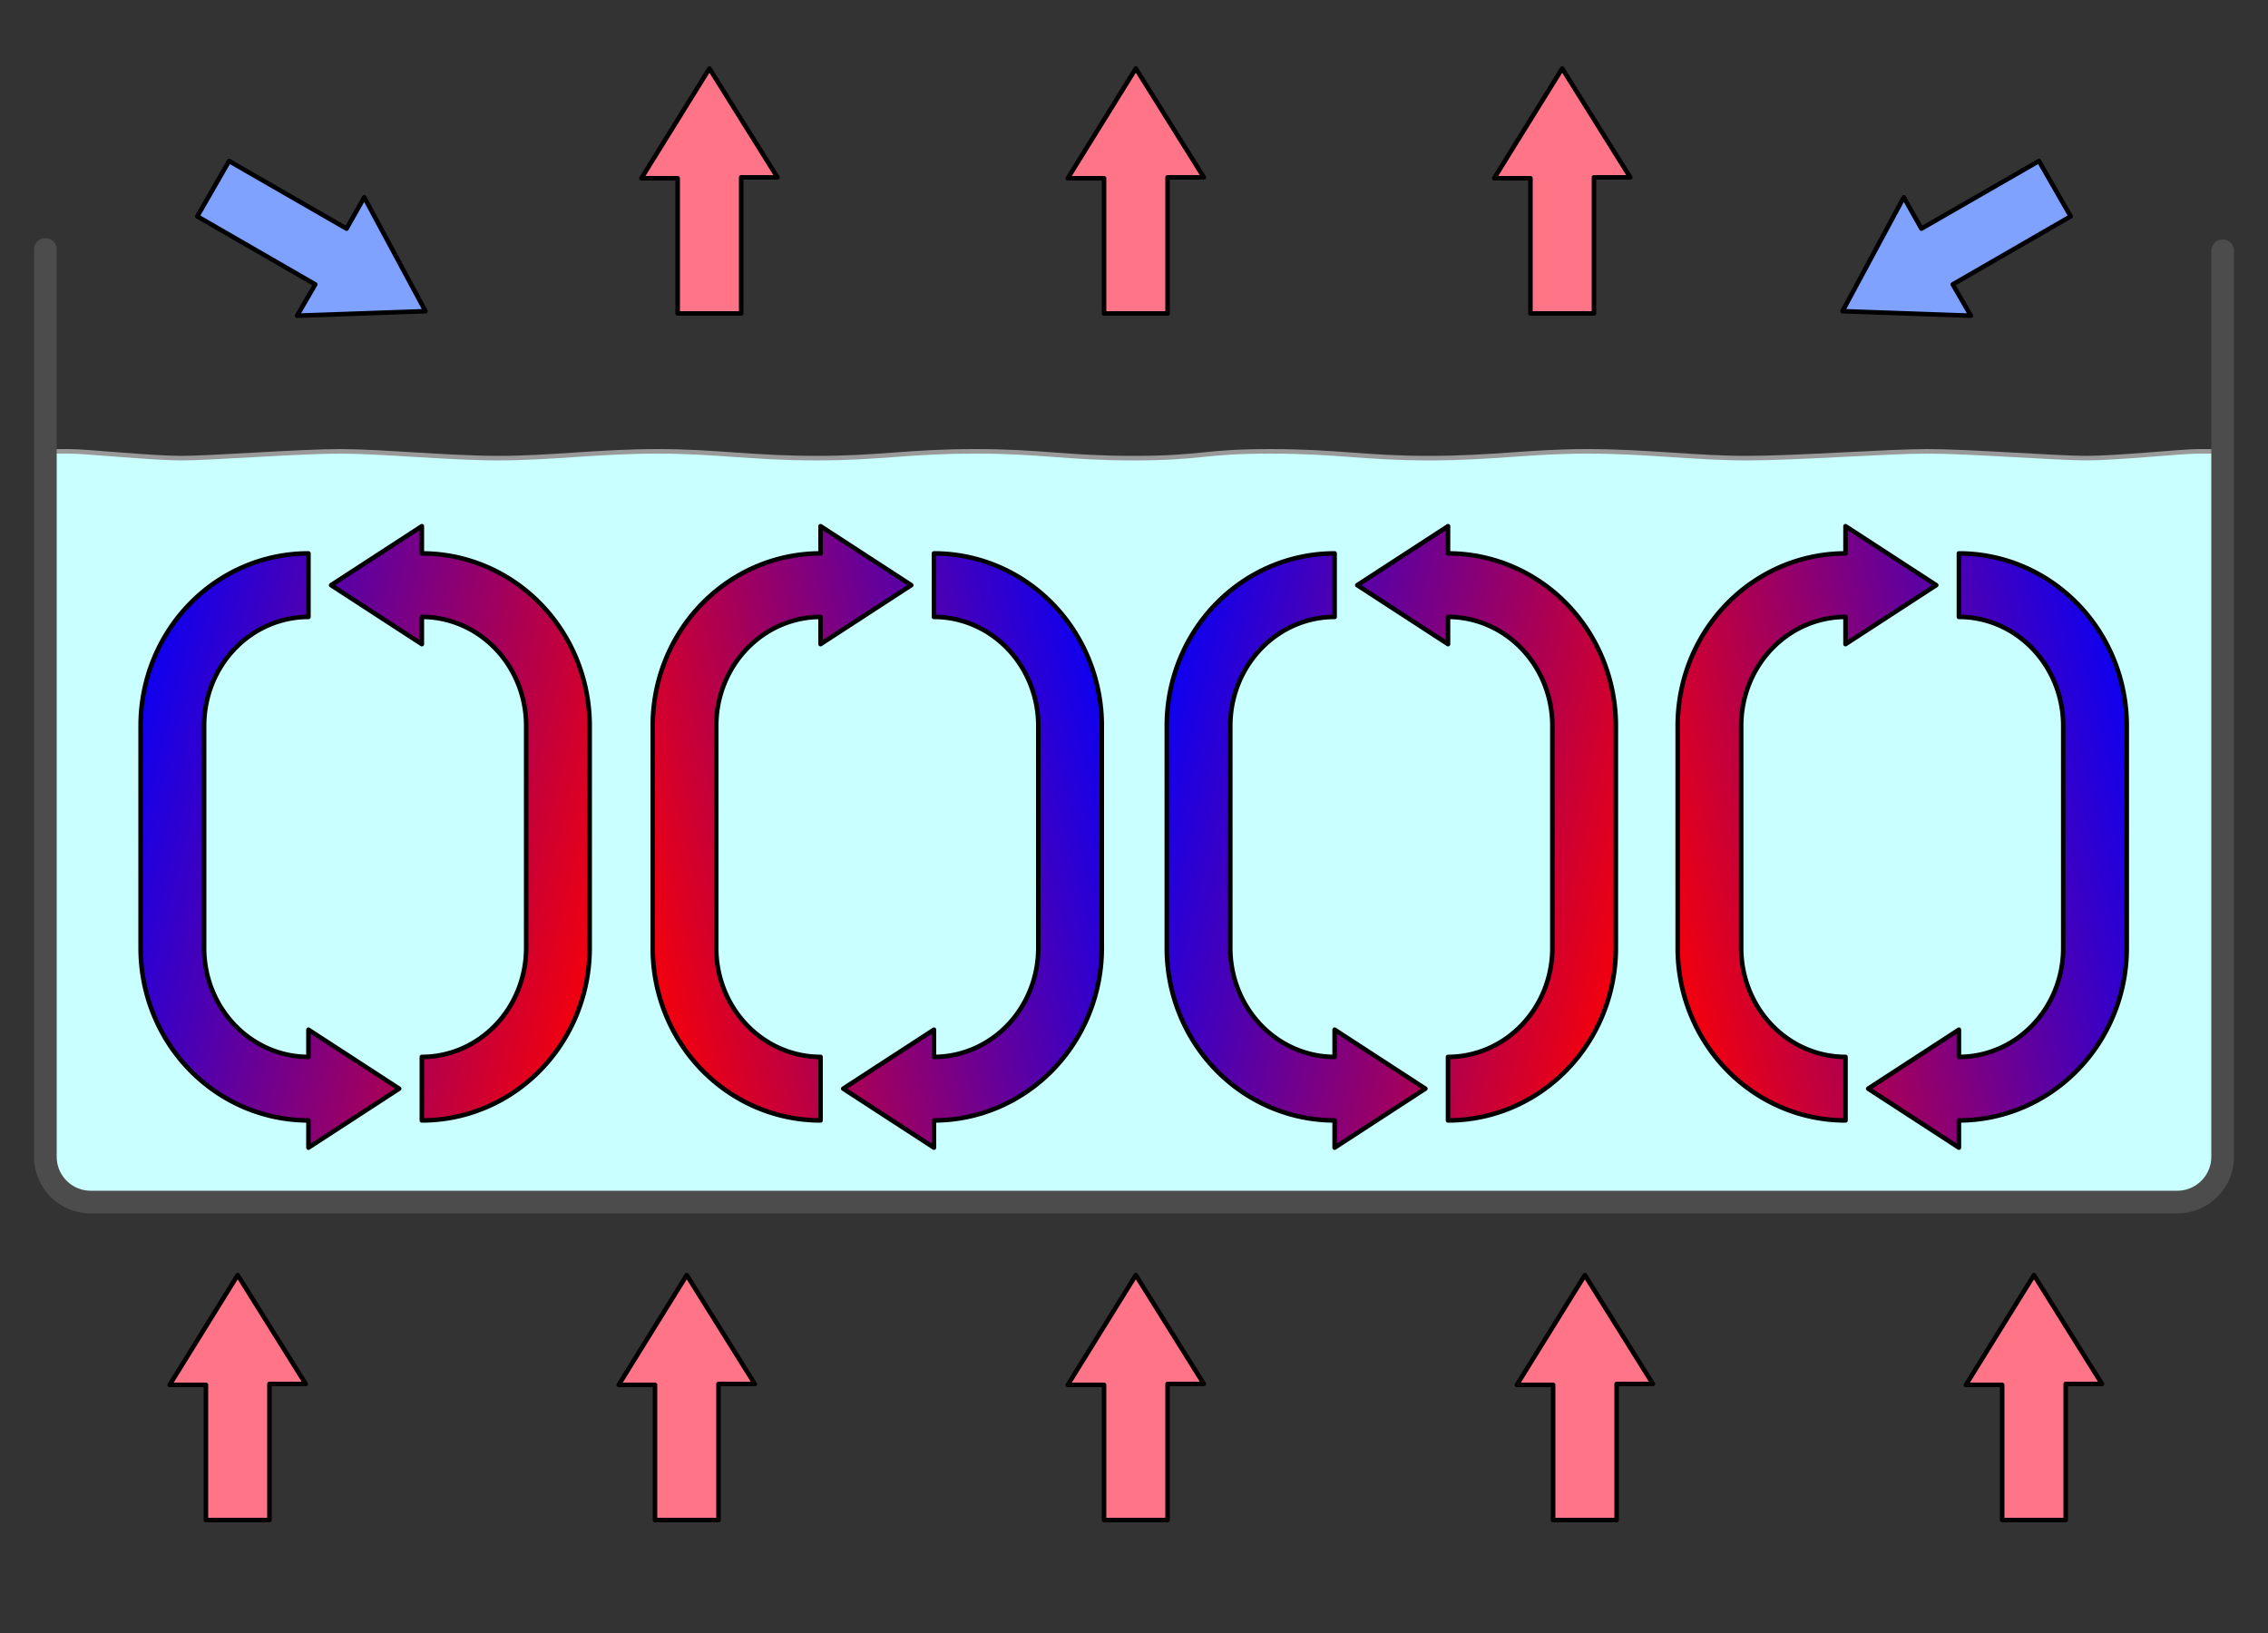 <svg width="500" height="360" version="1.0" xmlns="http://www.w3.org/2000/svg" xmlns:xlink="http://www.w3.org/1999/xlink">
<rect width="100%" height="100%" fill="#333333" stroke="none"/>
<defs>
<linearGradient id="linGrad" x1="-.08" y1=".3" x2="1.07" y2=".7">
<stop stop-color="blue"/>
<stop offset="1" stop-color="red"/>
</linearGradient>
</defs>
<path d="M490 257l-8 8H18l-8-8V99.5h5.4c3.5 0 18 1.5 24.6 1.5s25.9-1.5 35-1.5 23.8 1.5 35 1.5 22.1-1.5 35-1.5 20.9 1.5 35 1.5 20.2-1.5 35-1.5 20 1.5 35 1.5 15.2-1.5 30-1.5 20.9 1.5 35 1.5 22.1-1.5 35-1.5 23.8 1.5 35 1.5 30.9-1.5 40-1.5 28.4 1.5 35 1.5 21.1-1.5 24.6-1.5H490" fill="#CAFFFF" stroke="#999"/>
<path d="M490 55.3V255a10 10 0 0 1-10 10H20a10 10 0 0 1-10-10V55" fill="none" stroke="#4C4C4C" stroke-width="5" stroke-linecap="round"/>
<g stroke="#000" stroke-linejoin="round">
<path id="conv" d="M93 116v6a37 38 0 0 1 37 38v49a37 38 0 0 1-37 38V233a23 24 0 0 0 23-24V160a23 24 0 0 0-23-24v6L73 129ZM68 136a23 24 0 0 0-23 24v49a23 24 0 0 0 23 24v-6l20 13-20 13v-6a37 38 0 0 1-37-38V160a37 38 0 0 1 37-38Z" fill="url(#linGrad)"/>
<use xlink:href="#conv" x="226.23"/>
<use xlink:href="#conv" transform="matrix(-1,0,0,1,273.9,0)"/>
<use xlink:href="#conv" transform="matrix(-1,0,0,1,499.86,0)"/>
<path id="arrow" d="M52.4 281.1l15 24h-8v30h-14V305.3h-8Z" fill="#FF7487"/>
<use xlink:href="#arrow" x="99"/>
<use xlink:href="#arrow" x="198"/>
<use xlink:href="#arrow" x="297"/>
<use xlink:href="#arrow" x="396"/>
<use xlink:href="#arrow" x="104" y="-266"/>
<use xlink:href="#arrow" x="198" y="-266"/>
<use xlink:href="#arrow" x="292" y="-266"/>
<path id="diagArr" d="M93.8 68.6l-28.3 1 4-6.9-26-15 7-12.2L76.4 50.4l3.9-6.9Z" fill="#7FA1FF"/>
<use xlink:href="#diagArr" transform="matrix(-1,0,0,1,500,0)"/>
</g>
</svg>